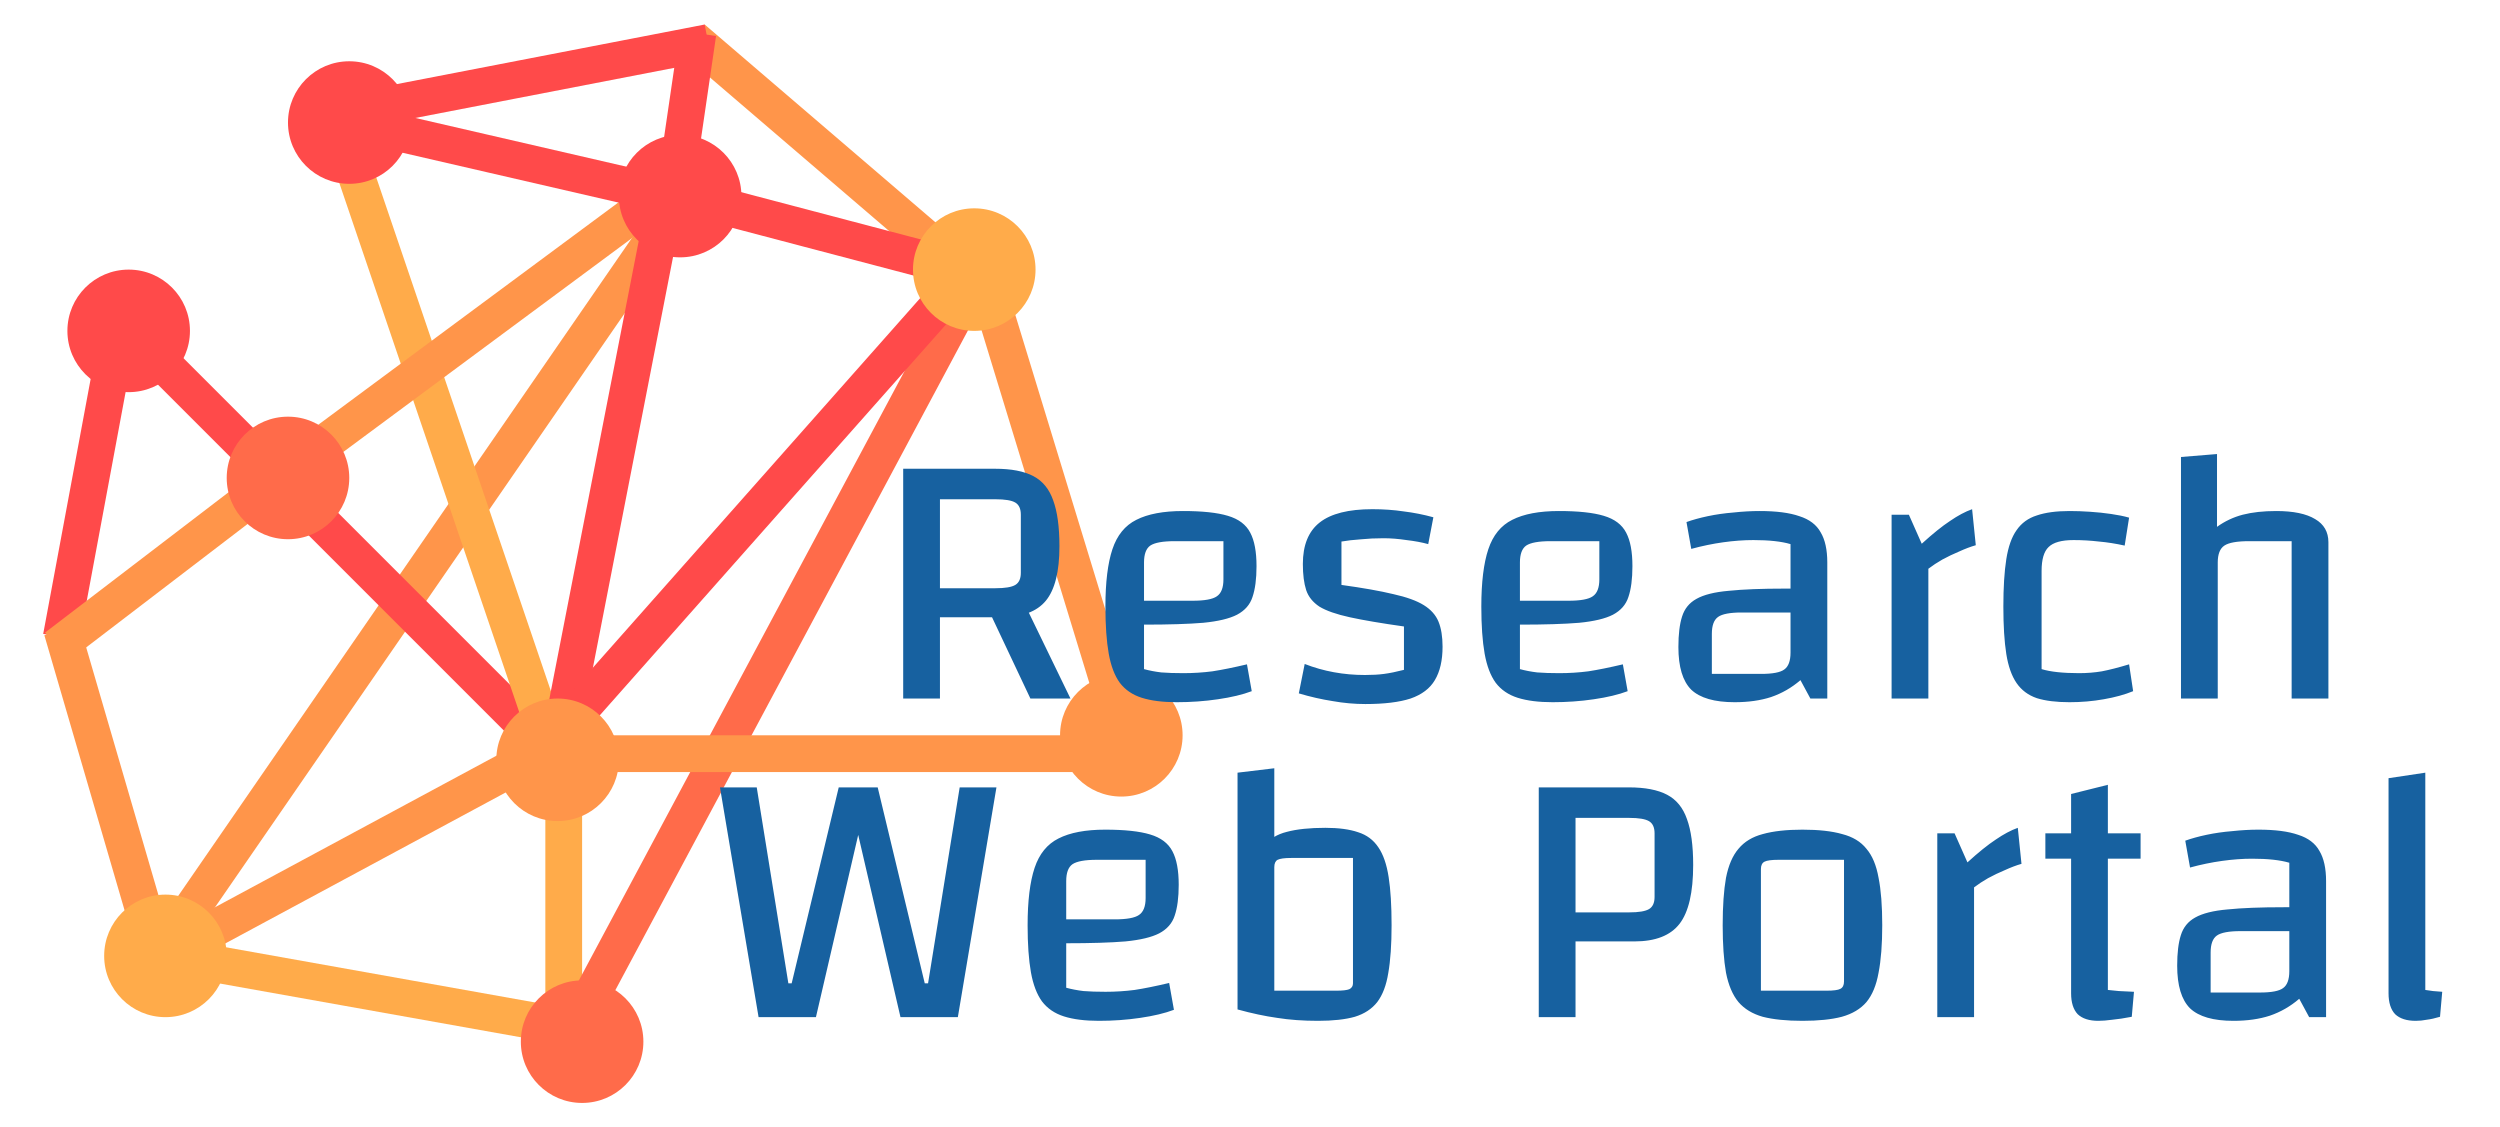 <svg width="204" height="92" viewBox="0 0 204 92" fill="none" xmlns="http://www.w3.org/2000/svg">
<g clip-path="url(#clip0_408_2)">
<line x1="16.764" y1="78.523" x2="44.764" y2="83.523" stroke="#FFAB4A" stroke-width="3"/>
<line x1="46" y1="64" x2="46" y2="83" stroke="#FFAB4A" stroke-width="3"/>
<line x1="47.177" y1="83.293" x2="78.177" y2="25.293" stroke="#FF6B4A" stroke-width="3"/>
<line x1="92.5" y1="61.5" x2="48.5" y2="61.5" stroke="#FF954A" stroke-width="3"/>
<line x1="80.934" y1="24.562" x2="91.934" y2="60.562" stroke="#FF954A" stroke-width="3"/>
<line x1="15.789" y1="76.679" x2="41.789" y2="62.679" stroke="#FF954A" stroke-width="3"/>
<line x1="14.265" y1="76.148" x2="54.265" y2="18.148" stroke="#FF954A" stroke-width="3"/>
<line x1="12.06" y1="75.42" x2="5.06" y2="51.42" stroke="#FF954A" stroke-width="3"/>
<path d="M9.975 25.273L5 52" stroke="#FF4A4A" stroke-width="3"/>
<line x1="9.561" y1="25.939" x2="21.561" y2="37.939" stroke="#FF4A4A" stroke-width="3"/>
<line x1="24.561" y1="40.939" x2="43.561" y2="59.939" stroke="#FF4A4A" stroke-width="3"/>
<line x1="44.08" y1="58.483" x2="27.08" y2="8.483" stroke="#FFAB4A" stroke-width="3"/>
<line x1="25.607" y1="36.795" x2="52.607" y2="16.795" stroke="#FF954A" stroke-width="3"/>
<line x1="46.028" y1="58.713" x2="54.028" y2="17.713" stroke="#FF4A4A" stroke-width="3"/>
<line x1="46.377" y1="59.005" x2="77.377" y2="24.005" stroke="#FF4A4A" stroke-width="3"/>
<line x1="26.837" y1="9.538" x2="52.837" y2="15.538" stroke="#FF4A4A" stroke-width="3"/>
<line x1="77.524" y1="21.139" x2="56.524" y2="3.139" stroke="#FF954A" stroke-width="3"/>
<path d="M55.613 11.823L56.947 2.72" stroke="#FF4A4A" stroke-width="3"/>
<line x1="57.882" y1="16.549" x2="76.882" y2="21.549" stroke="#FF4A4A" stroke-width="3"/>
<line x1="4.589" y1="52.809" x2="21.589" y2="39.809" stroke="#FF954A" stroke-width="3"/>
<line x1="57.785" y1="3.473" x2="26.785" y2="9.473" stroke="#FF4A4A" stroke-width="3"/>
<circle cx="47.5" cy="85" r="5" fill="#FF6B4A"/>
<circle cx="91.5" cy="60" r="5" fill="#FF954A"/>
<circle cx="13.5" cy="78" r="5" fill="#FFAB4A"/>
<circle cx="23.5" cy="39" r="5" fill="#FF6B4A"/>
<circle cx="10.5" cy="27" r="5" fill="#FF4A4A"/>
<circle cx="28.5" cy="10" r="5" fill="#FF4A4A"/>
<circle cx="45.5" cy="62" r="5" fill="#FF954A"/>
<circle cx="55.5" cy="16" r="5" fill="#FF4A4A"/>
<circle cx="79.5" cy="22" r="5" fill="#FFAB4A"/>
<path d="M76.7 50.37V57H73.7V38.25H81.2C82.52 38.25 83.56 38.45 84.32 38.85C85.08 39.25 85.62 39.91 85.94 40.83C86.28 41.75 86.45 43 86.45 44.58C86.45 46.64 86.08 48.12 85.34 49.02C84.6 49.92 83.37 50.37 81.65 50.37H76.7ZM76.7 48H81.23C82.01 48 82.55 47.91 82.85 47.73C83.15 47.55 83.3 47.22 83.3 46.74V42C83.3 41.52 83.15 41.19 82.85 41.01C82.55 40.83 82.01 40.74 81.23 40.74H76.7V48ZM83.45 48.96L87.35 57H84.08L80.54 49.5L83.45 48.96ZM96.022 57.3C94.882 57.3 93.932 57.18 93.172 56.94C92.412 56.7 91.812 56.29 91.372 55.71C90.952 55.13 90.652 54.34 90.472 53.34C90.292 52.32 90.202 51.04 90.202 49.5C90.202 47.52 90.392 45.96 90.772 44.82C91.152 43.68 91.802 42.88 92.722 42.42C93.662 41.94 94.932 41.7 96.532 41.7C98.112 41.7 99.332 41.83 100.192 42.09C101.072 42.35 101.682 42.81 102.022 43.47C102.362 44.11 102.532 45.02 102.532 46.2C102.532 47.24 102.422 48.08 102.202 48.72C102.002 49.34 101.582 49.82 100.942 50.16C100.322 50.48 99.402 50.7 98.182 50.82C96.982 50.92 95.372 50.97 93.352 50.97H92.452V49.02H97.312C98.292 49.02 98.952 48.9 99.292 48.66C99.652 48.42 99.832 47.96 99.832 47.28V44.16H95.842C94.882 44.16 94.222 44.28 93.862 44.52C93.522 44.76 93.352 45.22 93.352 45.9V54.6C93.792 54.72 94.262 54.81 94.762 54.87C95.262 54.91 95.862 54.93 96.562 54.93C97.362 54.93 98.152 54.88 98.932 54.78C99.712 54.66 100.652 54.47 101.752 54.21L102.142 56.4C101.402 56.68 100.482 56.9 99.382 57.06C98.302 57.22 97.182 57.3 96.022 57.3ZM106.313 46.02C106.313 44.48 106.773 43.35 107.693 42.63C108.613 41.91 110.043 41.55 111.983 41.55C112.883 41.55 113.733 41.61 114.533 41.73C115.353 41.83 116.163 41.99 116.963 42.21L116.543 44.4C116.043 44.26 115.453 44.15 114.773 44.07C114.113 43.97 113.483 43.92 112.883 43.92C112.243 43.92 111.623 43.95 111.023 44.01C110.443 44.05 109.923 44.11 109.463 44.19V47.73C111.203 47.97 112.613 48.22 113.693 48.48C114.773 48.72 115.603 49.02 116.183 49.38C116.763 49.74 117.163 50.19 117.383 50.73C117.603 51.27 117.713 51.95 117.713 52.77C117.713 53.89 117.503 54.8 117.083 55.5C116.683 56.18 116.023 56.68 115.103 57C114.183 57.3 112.953 57.45 111.413 57.45C110.533 57.45 109.643 57.37 108.743 57.21C107.843 57.07 106.923 56.86 105.983 56.58L106.463 54.18C108.003 54.78 109.643 55.08 111.383 55.08C111.983 55.08 112.503 55.05 112.943 54.99C113.403 54.93 113.943 54.82 114.563 54.66V51.12C112.723 50.86 111.253 50.61 110.153 50.37C109.053 50.13 108.223 49.84 107.663 49.5C107.123 49.14 106.763 48.69 106.583 48.15C106.403 47.59 106.313 46.88 106.313 46.02ZM126.696 57.3C125.556 57.3 124.606 57.18 123.846 56.94C123.086 56.7 122.486 56.29 122.046 55.71C121.626 55.13 121.326 54.34 121.146 53.34C120.966 52.32 120.876 51.04 120.876 49.5C120.876 47.52 121.066 45.96 121.446 44.82C121.826 43.68 122.476 42.88 123.396 42.42C124.336 41.94 125.606 41.7 127.206 41.7C128.786 41.7 130.006 41.83 130.866 42.09C131.746 42.35 132.356 42.81 132.696 43.47C133.036 44.11 133.206 45.02 133.206 46.2C133.206 47.24 133.096 48.08 132.876 48.72C132.676 49.34 132.256 49.82 131.616 50.16C130.996 50.48 130.076 50.7 128.856 50.82C127.656 50.92 126.046 50.97 124.026 50.97H123.126V49.02H127.986C128.966 49.02 129.626 48.9 129.966 48.66C130.326 48.42 130.506 47.96 130.506 47.28V44.16H126.516C125.556 44.16 124.896 44.28 124.536 44.52C124.196 44.76 124.026 45.22 124.026 45.9V54.6C124.466 54.72 124.936 54.81 125.436 54.87C125.936 54.91 126.536 54.93 127.236 54.93C128.036 54.93 128.826 54.88 129.606 54.78C130.386 54.66 131.326 54.47 132.426 54.21L132.816 56.4C132.076 56.68 131.156 56.9 130.056 57.06C128.976 57.22 127.856 57.3 126.696 57.3ZM141.547 57.3C139.907 57.3 138.727 56.96 138.007 56.28C137.307 55.58 136.957 54.42 136.957 52.8C136.957 51.76 137.057 50.93 137.257 50.31C137.457 49.67 137.847 49.19 138.427 48.87C139.027 48.53 139.907 48.31 141.067 48.21C142.227 48.09 143.757 48.03 145.657 48.03H147.007V49.98H142.117C141.177 49.98 140.537 50.1 140.197 50.34C139.857 50.58 139.687 51.04 139.687 51.72V54.99H143.707C144.647 54.99 145.277 54.87 145.597 54.63C145.937 54.39 146.107 53.93 146.107 53.25V44.4C145.367 44.18 144.357 44.07 143.077 44.07C142.297 44.07 141.477 44.13 140.617 44.25C139.757 44.37 138.887 44.55 138.007 44.79L137.617 42.6C138.117 42.42 138.697 42.26 139.357 42.12C140.017 41.98 140.717 41.88 141.457 41.82C142.197 41.74 142.907 41.7 143.587 41.7C144.947 41.7 146.027 41.84 146.827 42.12C147.647 42.38 148.227 42.82 148.567 43.44C148.927 44.04 149.107 44.86 149.107 45.9V57H147.727L146.917 55.5C146.197 56.12 145.397 56.58 144.517 56.88C143.657 57.16 142.667 57.3 141.547 57.3ZM155.764 42L156.814 44.37C157.714 43.55 158.484 42.93 159.124 42.51C159.764 42.07 160.364 41.75 160.924 41.55L161.224 44.49C160.804 44.61 160.354 44.78 159.874 45C159.394 45.2 158.934 45.42 158.494 45.66C158.074 45.9 157.694 46.15 157.354 46.41V57H154.354V42H155.764ZM168.874 57.3C167.794 57.3 166.904 57.19 166.204 56.97C165.504 56.73 164.954 56.32 164.554 55.74C164.154 55.16 163.874 54.37 163.714 53.37C163.554 52.35 163.474 51.06 163.474 49.5C163.474 47.94 163.554 46.65 163.714 45.63C163.874 44.61 164.154 43.82 164.554 43.26C164.954 42.68 165.504 42.28 166.204 42.06C166.904 41.82 167.794 41.7 168.874 41.7C169.414 41.7 169.974 41.72 170.554 41.76C171.154 41.8 171.724 41.86 172.264 41.94C172.824 42.02 173.314 42.12 173.734 42.24L173.374 44.52C172.654 44.36 171.954 44.25 171.274 44.19C170.594 44.11 169.904 44.07 169.204 44.07C168.224 44.07 167.544 44.26 167.164 44.64C166.784 45 166.594 45.65 166.594 46.59V54.6C167.314 54.82 168.334 54.93 169.654 54.93C170.294 54.93 170.914 54.88 171.514 54.78C172.134 54.66 172.874 54.47 173.734 54.21L174.064 56.4C173.384 56.68 172.584 56.9 171.664 57.06C170.764 57.22 169.834 57.3 168.874 57.3ZM177.968 57V37.29L180.908 37.05V42.99C181.548 42.53 182.248 42.2 183.008 42C183.788 41.8 184.698 41.7 185.738 41.7C187.138 41.7 188.198 41.92 188.918 42.36C189.638 42.78 189.998 43.41 189.998 44.25V57H186.998V44.16H183.518C182.538 44.16 181.868 44.28 181.508 44.52C181.148 44.76 180.968 45.22 180.968 45.9V57H177.968Z" fill="#1761A0"/>
<path d="M58.75 64.25H61.75L64.33 80.24H64.6L68.44 64.25H70.93L66.58 83H61.9L58.75 64.25ZM81.31 64.25L78.16 83H73.48L69.13 64.25H71.62L75.46 80.24H75.73L78.31 64.25H81.31ZM89.673 83.3C88.533 83.3 87.583 83.18 86.823 82.94C86.063 82.7 85.463 82.29 85.023 81.71C84.603 81.13 84.303 80.34 84.123 79.34C83.943 78.32 83.853 77.04 83.853 75.5C83.853 73.52 84.043 71.96 84.423 70.82C84.803 69.68 85.453 68.88 86.373 68.42C87.313 67.94 88.583 67.7 90.183 67.7C91.763 67.7 92.983 67.83 93.843 68.09C94.723 68.35 95.333 68.81 95.673 69.47C96.013 70.11 96.183 71.02 96.183 72.2C96.183 73.24 96.073 74.08 95.853 74.72C95.653 75.34 95.233 75.82 94.593 76.16C93.973 76.48 93.053 76.7 91.833 76.82C90.633 76.92 89.023 76.97 87.003 76.97H86.103V75.02H90.963C91.943 75.02 92.603 74.9 92.943 74.66C93.303 74.42 93.483 73.96 93.483 73.28V70.16H89.493C88.533 70.16 87.873 70.28 87.513 70.52C87.173 70.76 87.003 71.22 87.003 71.9V80.6C87.443 80.72 87.913 80.81 88.413 80.87C88.913 80.91 89.513 80.93 90.213 80.93C91.013 80.93 91.803 80.88 92.583 80.78C93.363 80.66 94.303 80.47 95.403 80.21L95.793 82.4C95.053 82.68 94.133 82.9 93.033 83.06C91.953 83.22 90.833 83.3 89.673 83.3ZM108.153 67.55C109.233 67.55 110.123 67.67 110.823 67.91C111.523 68.13 112.073 68.54 112.473 69.14C112.873 69.72 113.153 70.53 113.313 71.57C113.473 72.59 113.553 73.9 113.553 75.5C113.553 77.08 113.463 78.38 113.283 79.4C113.123 80.4 112.823 81.19 112.383 81.77C111.943 82.33 111.333 82.73 110.553 82.97C109.773 83.19 108.773 83.3 107.553 83.3C106.393 83.3 105.443 83.2 104.703 83C103.983 82.8 103.423 82.43 103.023 81.89C102.643 81.33 102.383 80.54 102.243 79.52C102.103 78.48 102.033 77.14 102.033 75.5C102.033 73.82 102.113 72.46 102.273 71.42C102.433 70.38 102.723 69.58 103.143 69.02C103.583 68.46 104.203 68.08 105.003 67.88C105.823 67.66 106.873 67.55 108.153 67.55ZM110.403 70.01H105.363C104.823 70.01 104.453 70.06 104.253 70.16C104.073 70.26 103.983 70.46 103.983 70.76V80.84H109.023C109.543 80.84 109.903 80.8 110.103 80.72C110.303 80.62 110.403 80.46 110.403 80.24V70.01ZM100.983 63.05L103.983 62.69V80V81.44L107.553 83.3C106.333 83.3 105.223 83.22 104.223 83.06C103.223 82.92 102.143 82.69 100.983 82.37V63.05ZM128.563 76.82V83H125.563V64.25H132.913C134.233 64.25 135.273 64.45 136.033 64.85C136.793 65.25 137.333 65.91 137.653 66.83C137.993 67.75 138.163 69 138.163 70.58C138.163 72.82 137.793 74.42 137.053 75.38C136.313 76.34 135.083 76.82 133.363 76.82H128.563ZM128.563 74.45H132.943C133.723 74.45 134.263 74.36 134.563 74.18C134.863 74 135.013 73.67 135.013 73.19V68C135.013 67.52 134.863 67.19 134.563 67.01C134.263 66.83 133.723 66.74 132.943 66.74H128.563V74.45ZM147.081 83.3C145.781 83.3 144.701 83.19 143.841 82.97C143.001 82.73 142.341 82.33 141.861 81.77C141.381 81.19 141.041 80.39 140.841 79.37C140.661 78.35 140.571 77.06 140.571 75.5C140.571 73.94 140.661 72.65 140.841 71.63C141.041 70.61 141.381 69.82 141.861 69.26C142.341 68.68 143.001 68.28 143.841 68.06C144.701 67.82 145.781 67.7 147.081 67.7C148.401 67.7 149.481 67.82 150.321 68.06C151.181 68.28 151.841 68.68 152.301 69.26C152.781 69.82 153.111 70.61 153.291 71.63C153.491 72.63 153.591 73.92 153.591 75.5C153.591 77.06 153.491 78.35 153.291 79.37C153.111 80.39 152.781 81.19 152.301 81.77C151.821 82.33 151.151 82.73 150.291 82.97C149.451 83.19 148.381 83.3 147.081 83.3ZM143.691 80.84H149.031C149.611 80.84 149.991 80.79 150.171 80.69C150.371 80.59 150.471 80.39 150.471 80.09V70.16H145.131C144.571 70.16 144.191 70.21 143.991 70.31C143.791 70.41 143.691 70.61 143.691 70.91V80.84ZM159.493 68L160.543 70.37C161.443 69.55 162.213 68.93 162.853 68.51C163.493 68.07 164.093 67.75 164.653 67.55L164.953 70.49C164.533 70.61 164.083 70.78 163.603 71C163.123 71.2 162.663 71.42 162.223 71.66C161.803 71.9 161.423 72.15 161.083 72.41V83H158.083V68H159.493ZM171.222 83.3C170.482 83.3 169.922 83.12 169.542 82.76C169.182 82.38 169.002 81.81 169.002 81.05V64.79L172.002 64.04V80.78C172.282 80.8 172.582 80.83 172.902 80.87C173.222 80.89 173.632 80.91 174.132 80.93L173.952 82.97C173.332 83.09 172.802 83.17 172.362 83.21C171.922 83.27 171.542 83.3 171.222 83.3ZM166.902 70.07V68H174.672V70.07H166.902ZM182.248 83.3C180.608 83.3 179.428 82.96 178.708 82.28C178.008 81.58 177.658 80.42 177.658 78.8C177.658 77.76 177.758 76.93 177.958 76.31C178.158 75.67 178.548 75.19 179.128 74.87C179.728 74.53 180.608 74.31 181.768 74.21C182.928 74.09 184.458 74.03 186.358 74.03H187.708V75.98H182.818C181.878 75.98 181.238 76.1 180.898 76.34C180.558 76.58 180.388 77.04 180.388 77.72V80.99H184.408C185.348 80.99 185.978 80.87 186.298 80.63C186.638 80.39 186.808 79.93 186.808 79.25V70.4C186.068 70.18 185.058 70.07 183.778 70.07C182.998 70.07 182.178 70.13 181.318 70.25C180.458 70.37 179.588 70.55 178.708 70.79L178.318 68.6C178.818 68.42 179.398 68.26 180.058 68.12C180.718 67.98 181.418 67.88 182.158 67.82C182.898 67.74 183.608 67.7 184.288 67.7C185.648 67.7 186.728 67.84 187.528 68.12C188.348 68.38 188.928 68.82 189.268 69.44C189.628 70.04 189.808 70.86 189.808 71.9V83H188.428L187.618 81.5C186.898 82.12 186.098 82.58 185.218 82.88C184.358 83.16 183.368 83.3 182.248 83.3ZM197.905 80.78C198.085 80.8 198.295 80.83 198.535 80.87C198.795 80.89 199.045 80.91 199.285 80.93L199.105 82.97C198.705 83.09 198.345 83.17 198.025 83.21C197.725 83.27 197.425 83.3 197.125 83.3C196.385 83.3 195.825 83.12 195.445 82.76C195.085 82.38 194.905 81.81 194.905 81.05V63.5L197.905 63.05V80.78Z" fill="#1761A0"/>
</g>
<defs>
<clipPath id="clip0_408_2">
<rect width="204" height="92" fill="white"/>
</clipPath>
</defs>
</svg>
